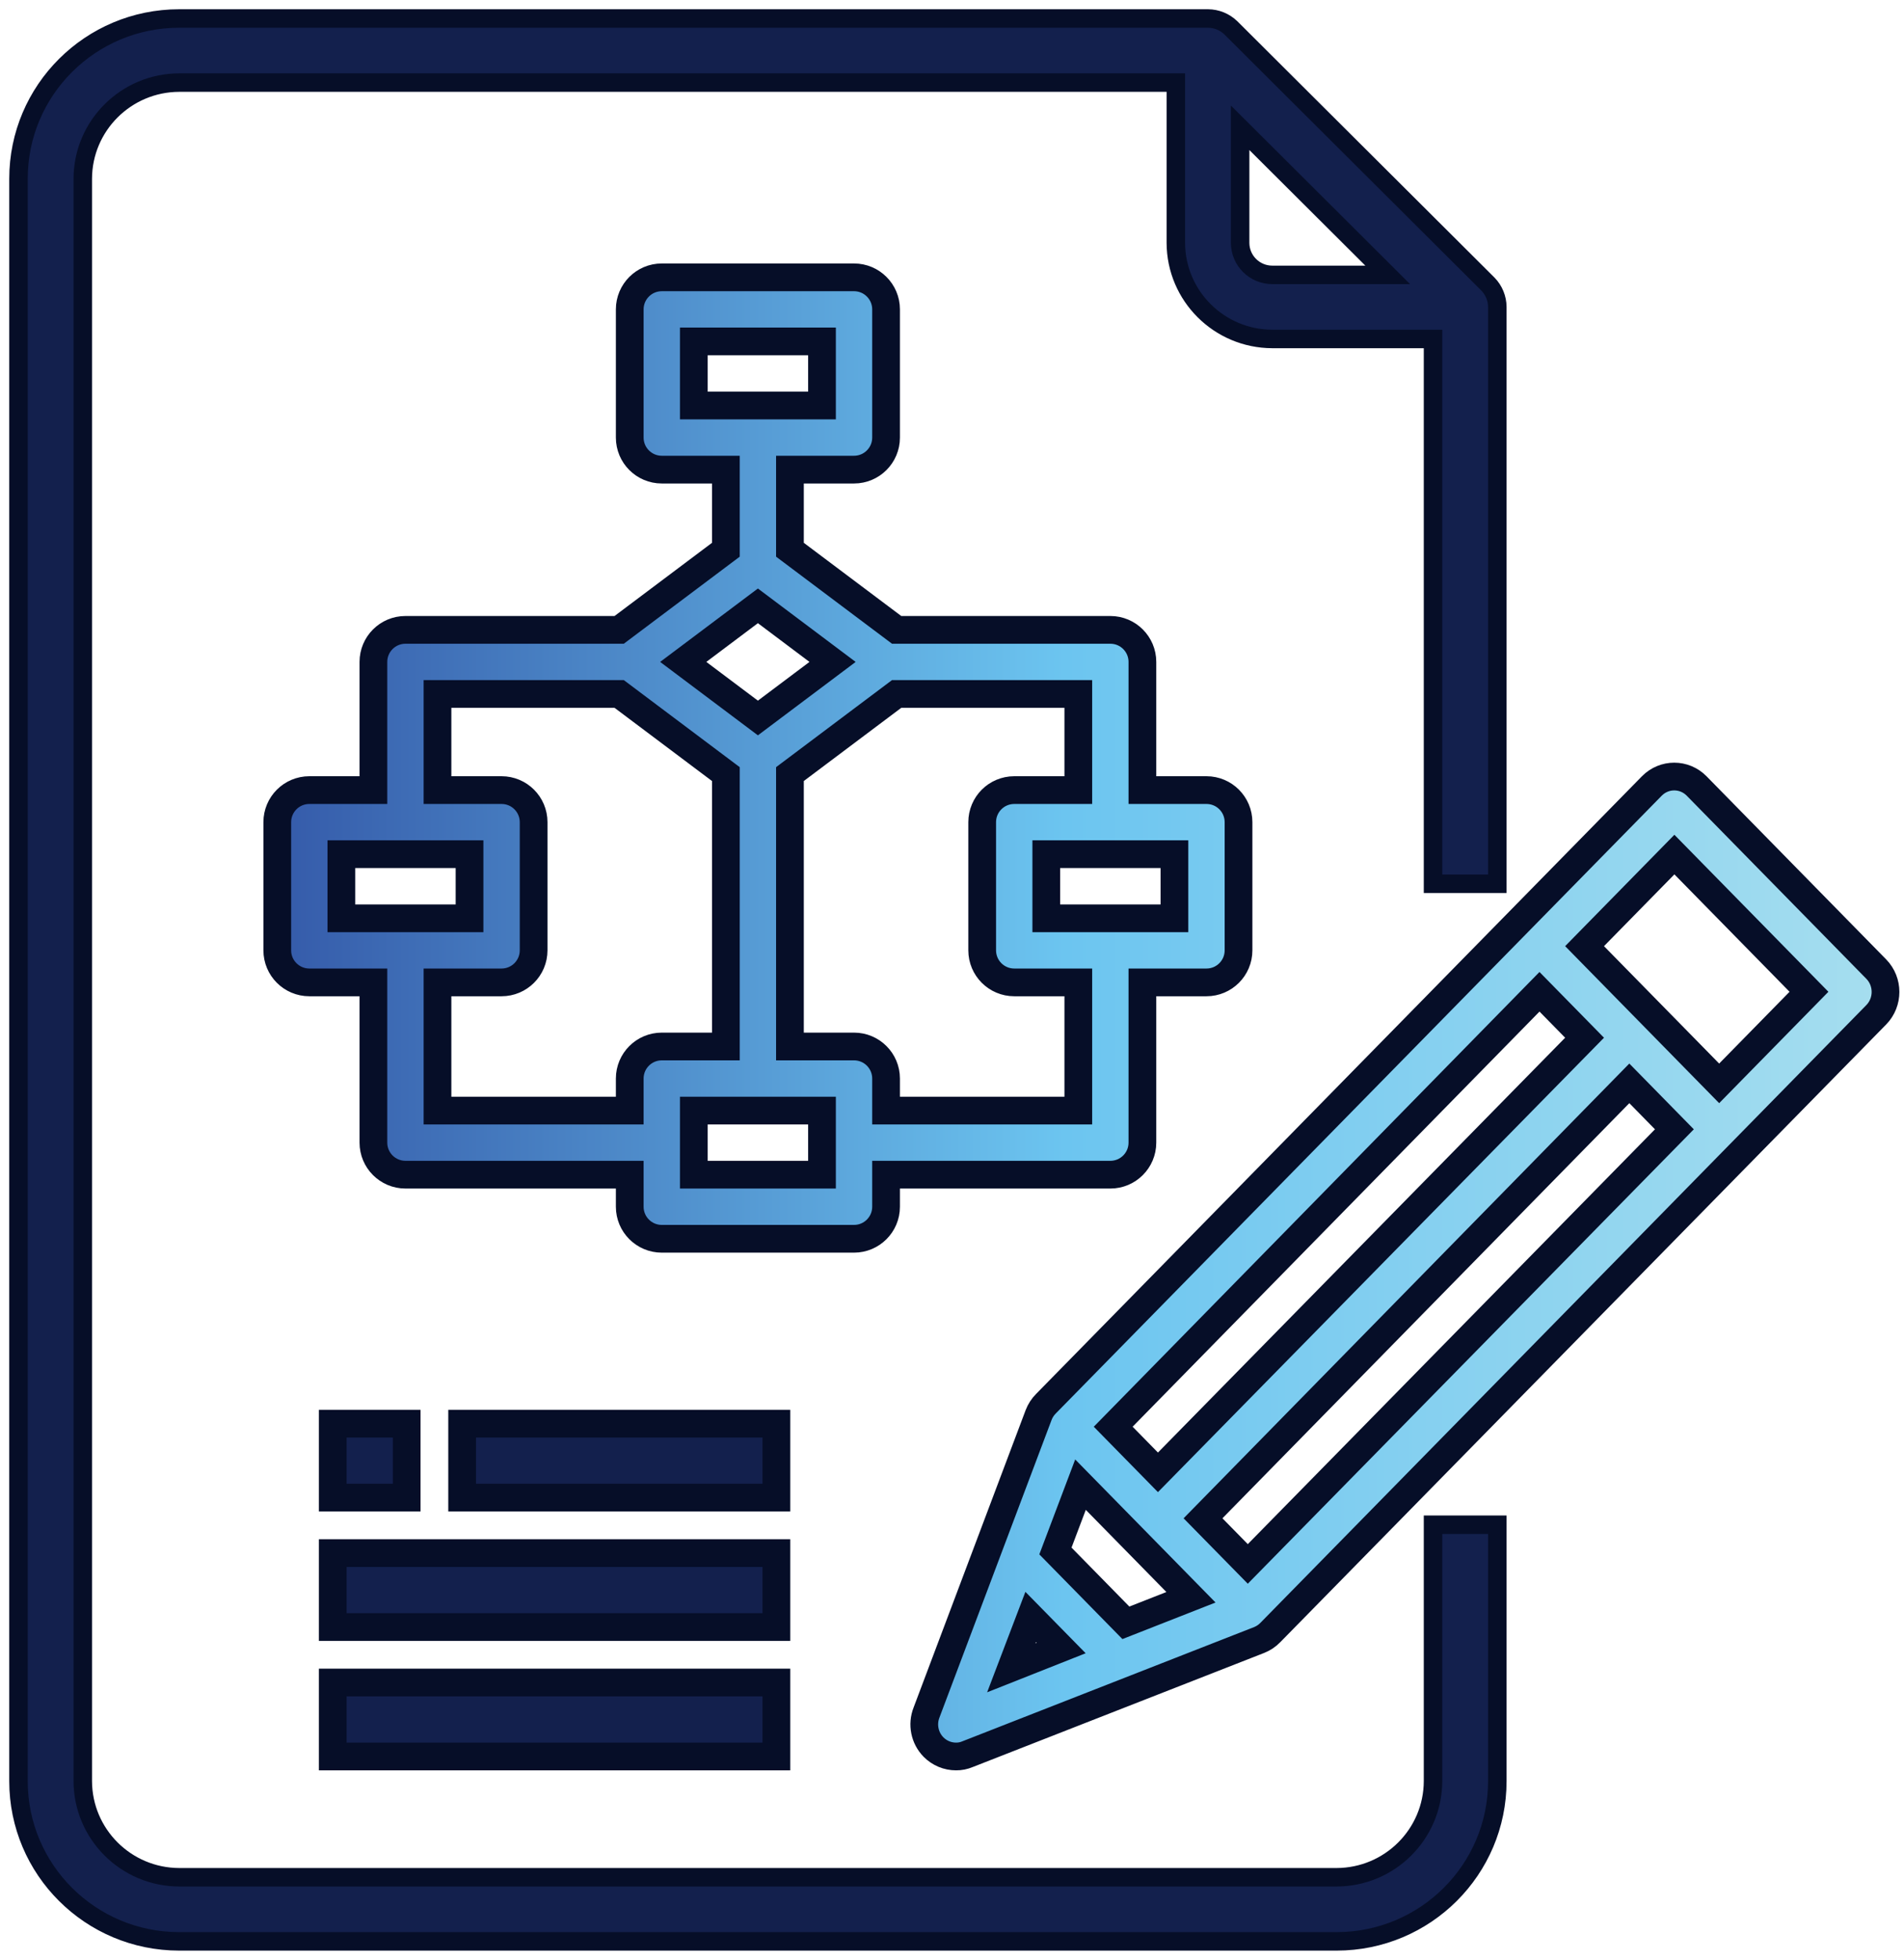 <?xml version="1.0" encoding="UTF-8"?>
<svg width="103px" height="106px" viewBox="0 0 103 106" version="1.1" xmlns="http://www.w3.org/2000/svg" xmlns:xlink="http://www.w3.org/1999/xlink">
    <title>graphic-design</title>
    <defs>
        <linearGradient x1="99.839%" y1="49.985%" x2="0.084%" y2="49.985%" id="linearGradient-1">
            <stop stop-color="#A6DEEF" offset="0%"></stop>
            <stop stop-color="#6CC5F0" offset="51.04%"></stop>
            <stop stop-color="#355BAA" offset="100%"></stop>
        </linearGradient>
    </defs>
    <g id="Designs" stroke="none" stroke-width="1" fill="none" fill-rule="evenodd">
        <g id="Services-Page---Inside-Page---Web-development" transform="translate(-429, -668)" fill-rule="nonzero" stroke="#060E28">
            <g id="graphic-design" transform="translate(430, 669)">
                <path d="M80,46.8 L80,15.6 C79.997,15.14 79.816,14.7 79.496,14.369 L65.583,0.503 C65.251,0.183 64.809,0.003 64.348,0 L8.696,0 C3.893,0 0,3.88 0,8.667 L0,95.333 C0,100.12 3.893,104 8.696,104 L71.304,104 C76.107,104 80,100.12 80,95.333 L80,81.467 L76.522,81.467 L76.522,95.333 C76.513,98.202 74.182,100.525 71.304,100.533 L8.696,100.533 C5.818,100.525 3.487,98.202 3.478,95.333 L3.478,8.667 C3.487,5.798 5.818,3.475 8.696,3.467 L62.609,3.467 L62.609,12.133 C62.617,15.002 64.948,17.325 67.826,17.333 L76.522,17.333 L76.522,46.8 L80,46.8 Z M67.826,13.867 C66.866,13.867 66.087,13.091 66.087,12.133 L66.087,5.911 L74.07,13.867 L67.826,13.867 Z" id="Shape" fill="#13204D"></path>
                <path d="M88.36,41.509 C89.03,40.83 90.112,40.83 90.781,41.509 L90.781,41.509 L100.501,51.416 C101.166,52.098 101.166,53.201 100.501,53.883 L100.501,53.883 L67.72,87.296 C67.549,87.472 67.345,87.609 67.119,87.699 L67.119,87.699 L51.338,93.877 C51.142,93.96 50.932,94.002 50.72,94 C50.264,94.001 49.826,93.819 49.501,93.492 C49.017,93.002 48.868,92.264 49.123,91.62 L49.123,91.62 L55.185,75.534 C55.273,75.304 55.407,75.096 55.58,74.922 L55.58,74.922 Z M54.755,86.456 L53.708,89.204 L56.404,88.136 L54.755,86.456 Z M57.451,79.298 L56.095,82.886 L59.907,86.771 L63.427,85.389 L57.451,79.298 Z M87.141,57.594 L64.079,81.118 L66.501,83.586 L89.579,60.079 L87.141,57.594 Z M82.281,52.641 L59.22,76.165 L61.641,78.632 L84.72,55.126 L82.281,52.641 Z M45.2,14 C46.157,14 46.933,14.776 46.933,15.733 L46.933,15.733 L46.933,22.667 C46.933,23.624 46.157,24.4 45.2,24.4 L45.2,24.4 L41.733,24.4 L41.733,28.733 L47.505,33.067 L59.067,33.067 C60.024,33.067 60.8,33.843 60.8,34.8 L60.8,34.8 L60.8,41.733 L64.267,41.733 C65.224,41.733 66,42.509 66,43.467 L66,43.467 L66,50.4 C66,51.357 65.224,52.133 64.267,52.133 L64.267,52.133 L60.8,52.133 L60.8,60.8 C60.8,61.757 60.024,62.533 59.067,62.533 L59.067,62.533 L46.933,62.533 L46.933,64.267 C46.933,65.224 46.157,66 45.2,66 L45.2,66 L34.8,66 C33.843,66 33.067,65.224 33.067,64.267 L33.067,64.267 L33.067,62.533 L20.933,62.533 C19.976,62.533 19.2,61.757 19.2,60.8 L19.2,60.8 L19.2,52.133 L15.733,52.133 C14.776,52.133 14,51.357 14,50.4 L14,50.4 L14,43.467 C14,42.509 14.776,41.733 15.733,41.733 L15.733,41.733 L19.2,41.733 L19.2,34.8 C19.2,33.843 19.976,33.067 20.933,33.067 L20.933,33.067 L32.495,33.067 L38.267,28.733 L38.267,24.4 L34.8,24.4 C33.843,24.4 33.067,23.624 33.067,22.667 L33.067,22.667 L33.067,15.733 C33.067,14.776 33.843,14 34.8,14 L34.8,14 Z M43.467,59.067 L36.533,59.067 L36.533,62.533 L43.467,62.533 L43.467,59.067 Z M32.495,36.533 L22.667,36.533 L22.667,41.733 L26.133,41.733 C27.091,41.733 27.867,42.509 27.867,43.467 L27.867,43.467 L27.867,50.4 C27.867,51.357 27.091,52.133 26.133,52.133 L26.133,52.133 L22.667,52.133 L22.667,59.067 L33.067,59.067 L33.067,57.333 C33.067,56.376 33.843,55.6 34.8,55.6 L34.8,55.6 L38.267,55.6 L38.267,40.867 L32.495,36.533 Z M57.333,36.533 L47.505,36.533 L41.733,40.867 L41.733,55.6 L45.2,55.6 C46.157,55.6 46.933,56.376 46.933,57.333 L46.933,57.333 L46.933,59.067 L57.333,59.067 L57.333,52.133 L53.867,52.133 C52.909,52.133 52.133,51.357 52.133,50.4 L52.133,50.4 L52.133,43.467 C52.133,42.509 52.909,41.733 53.867,41.733 L53.867,41.733 L57.333,41.733 L57.333,36.533 Z M89.579,45.22 L84.72,50.173 L92.001,57.594 L96.86,52.641 L89.579,45.22 Z M24.4,45.2 L17.467,45.2 L17.467,48.667 L24.4,48.667 L24.4,45.2 Z M62.533,45.2 L55.6,45.2 L55.6,48.667 L62.533,48.667 L62.533,45.2 Z M40,31.767 L35.961,34.8 L40,37.833 L44.039,34.8 L40,31.767 Z M43.467,17.467 L36.533,17.467 L36.533,20.933 L43.467,20.933 L43.467,17.467 Z" id="Combined-Shape" stroke-width="1.5" fill="url(#linearGradient-1)"></path>
                <polygon id="Path" stroke-width="1.5" fill="#13204D" points="24 76 41 76 41 80 24 80"></polygon>
                <polygon id="Path" stroke-width="1.5" fill="#13204D" points="17 83 41 83 41 87 17 87"></polygon>
                <polygon id="Path" stroke-width="1.5" fill="#13204D" points="17 90 41 90 41 94 17 94"></polygon>
                <polygon id="Path" stroke-width="1.5" fill="#13204D" points="17 76 21 76 21 80 17 80"></polygon>
            </g>
        </g>
    </g>
</svg>